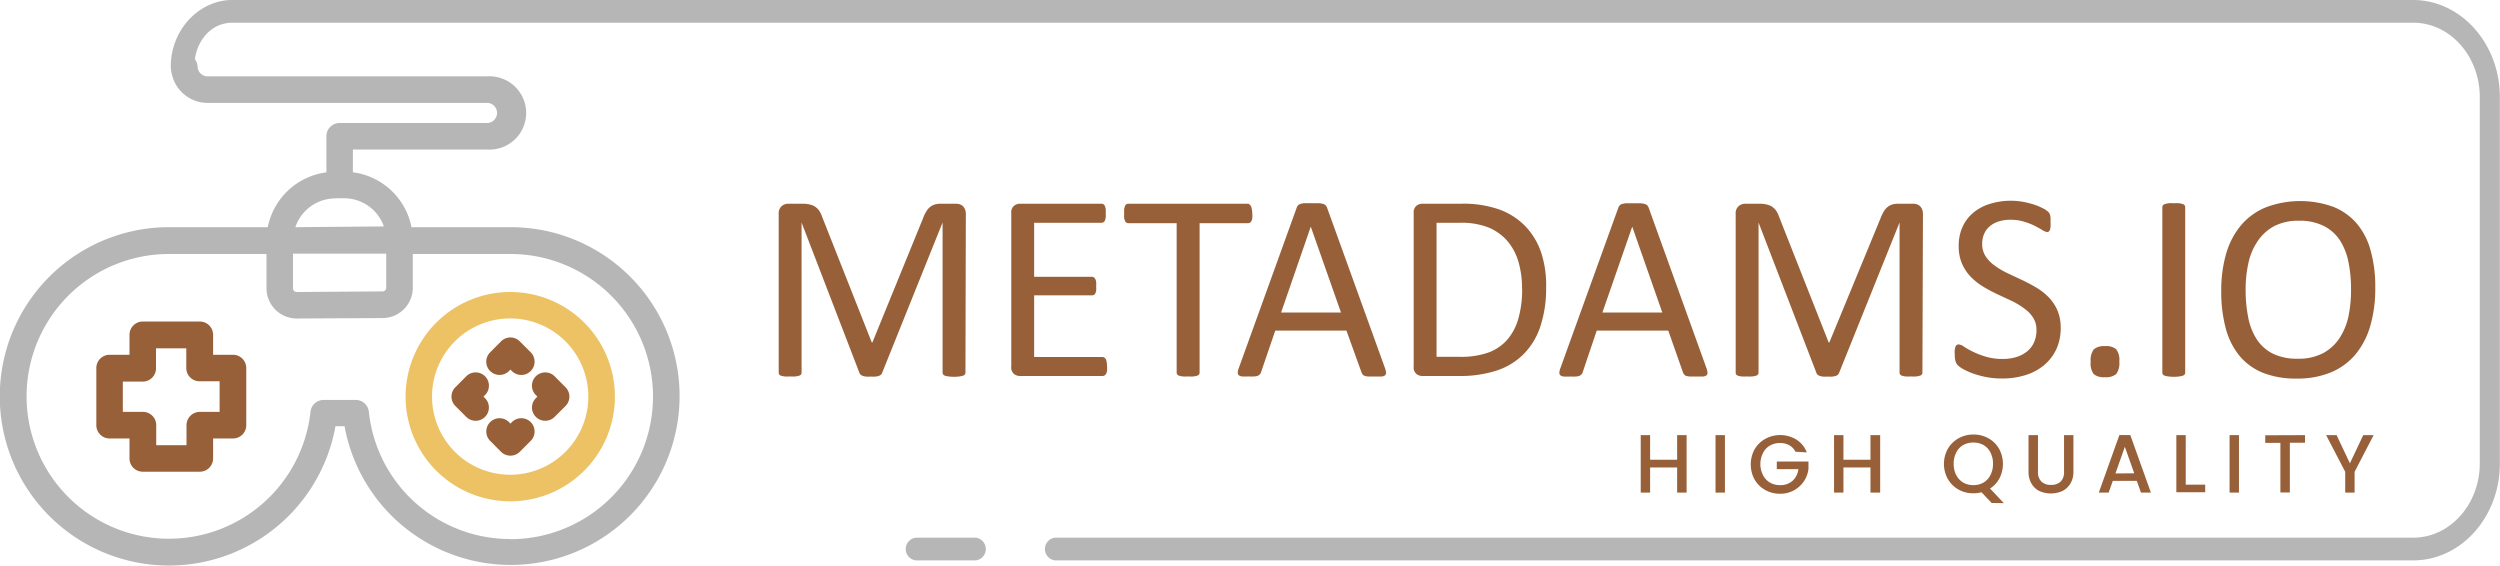<svg xmlns="http://www.w3.org/2000/svg" viewBox="0 0 330.13 74.71"><defs><style>.cls-1{fill:#edc264;}.cls-2{fill:#b6b6b6;}.cls-3{fill:#976038;}</style></defs><g id="Слой_2" data-name="Слой 2"><g id="PRINT"><g id="CUSTOM-group"><path class="cls-1" d="M67.4,38.56A13.82,13.82,0,1,0,81.2,52.37,13.81,13.81,0,0,0,67.4,38.56Zm0,24.13A10.32,10.32,0,1,1,77.69,52.37,10.32,10.32,0,0,1,67.4,62.69Z"/><path class="cls-2" d="M67.4,30H54.34a9.08,9.08,0,0,0-7.74-7.25v-3H64.42a4.84,4.84,0,1,0,0-9.67h-37a1.32,1.32,0,0,1-1.33-1.33,1.76,1.76,0,0,0-3.51,0,4.84,4.84,0,0,0,4.84,4.84h37a1.33,1.33,0,0,1,0,2.65H44.85A1.75,1.75,0,0,0,43.1,18v4.76A9.08,9.08,0,0,0,35.36,30H22.3a22.34,22.34,0,1,0,22,26.28h1.2A22.3,22.3,0,1,0,67.4,30Zm-28.71,3.5H51V38a.48.48,0,0,1-.48.48l-11.35.08h0a.48.48,0,0,1-.48-.48V33.54Zm5.58-7.32h1.17a5.57,5.57,0,0,1,5.25,3.72L39,30a5.58,5.58,0,0,1,5.29-3.8Zm23.13,45A18.76,18.76,0,0,1,48.71,54.38,1.75,1.75,0,0,0,47,52.81H42.73A1.75,1.75,0,0,0,41,54.38,18.8,18.8,0,1,1,22.3,33.54H35.19v4.52a4,4,0,0,0,4,4h0L50.56,42a4,4,0,0,0,3.95-4V33.54H67.4a18.83,18.83,0,0,1,0,37.66Z"/><path class="cls-3" d="M67.21,49l.19-.2.2.2a1.75,1.75,0,1,0,2.48-2.48l-1.44-1.44a1.75,1.75,0,0,0-1.24-.52,1.77,1.77,0,0,0-1.24.52l-1.43,1.44a1.74,1.74,0,0,0,0,2.48,1.76,1.76,0,0,0,2.48,0Z"/><path class="cls-3" d="M67.6,55.74l-.2.2-.19-.2a1.75,1.75,0,0,0-2.48,2.48l1.43,1.44a1.76,1.76,0,0,0,2.48,0l1.44-1.44a1.75,1.75,0,1,0-2.48-2.48Z"/><path class="cls-3" d="M74.68,51.14l-1.44-1.45a1.75,1.75,0,0,0-2.48,2.48l.2.2-.2.21a1.75,1.75,0,1,0,2.48,2.47l1.44-1.44A1.75,1.75,0,0,0,74.68,51.14Z"/><path class="cls-3" d="M64.05,52.58l-.21-.21.21-.2a1.75,1.75,0,0,0-2.48-2.48l-1.44,1.45a1.75,1.75,0,0,0,0,2.47l1.44,1.44a1.75,1.75,0,0,0,2.48-2.47Z"/><path class="cls-3" d="M30.77,46.85H28.14V44.21a1.75,1.75,0,0,0-1.75-1.75H18.85a1.75,1.75,0,0,0-1.75,1.75v2.64H14.47a1.75,1.75,0,0,0-1.75,1.75v7.55a1.75,1.75,0,0,0,1.75,1.75H17.1v2.64a1.75,1.75,0,0,0,1.75,1.75h7.54a1.75,1.75,0,0,0,1.75-1.75V57.9h2.63a1.75,1.75,0,0,0,1.75-1.75V48.6A1.75,1.75,0,0,0,30.77,46.85ZM29,54.39H26.39a1.76,1.76,0,0,0-1.76,1.76v2.64h-4V56.15a1.75,1.75,0,0,0-1.75-1.76H16.22v-4h2.63A1.75,1.75,0,0,0,20.6,48.6V46h4V48.6a1.75,1.75,0,0,0,1.76,1.75H29Z"/></g><g id="CUSTOM-group-2" data-name="CUSTOM-group"><path class="cls-2" d="M128.84,74h-7.9a1.51,1.51,0,0,1,0-3h7.9a1.51,1.51,0,0,1,0,3Z"/><path class="cls-2" d="M318.67,74H139.32a1.51,1.51,0,0,1,0-3H318.67c4.85,0,8.79-4.4,8.79-9.82V12.82c0-5.42-3.94-9.82-8.79-9.82h-288c-2.87,0-5,2.58-5,5.78a1.56,1.56,0,0,1-3.12,0c0-4.85,3.76-8.78,8.1-8.78h288c6.32,0,11.46,5.75,11.46,12.82V61.18C330.13,68.25,325,74,318.67,74Z"/></g><path class="cls-3" d="M222.72,57.46v7.59h-1.25V61.73H217.9v3.32h-1.24V57.46h1.24v3.25h3.57V57.46Z"/><path class="cls-3" d="M227.78,57.46v7.59h-1.24V57.46Z"/><path class="cls-3" d="M237.09,59.65a2,2,0,0,0-.82-.86,2.49,2.49,0,0,0-1.21-.29,2.59,2.59,0,0,0-1.34.34,2.31,2.31,0,0,0-.92,1,3.22,3.22,0,0,0,0,2.88,2.33,2.33,0,0,0,.92,1,2.59,2.59,0,0,0,1.34.34,2.36,2.36,0,0,0,1.65-.57,2.45,2.45,0,0,0,.77-1.54h-2.85v-1h4.18v1a3.71,3.71,0,0,1-1.94,2.81,3.67,3.67,0,0,1-1.81.44,3.92,3.92,0,0,1-1.95-.49,3.73,3.73,0,0,1-1.41-1.38,4.18,4.18,0,0,1,0-4,3.73,3.73,0,0,1,1.41-1.38,4.12,4.12,0,0,1,4.11.1,3.43,3.43,0,0,1,1.37,1.69Z"/><path class="cls-3" d="M248.28,57.46v7.59H247V61.73h-3.57v3.32h-1.24V57.46h1.24v3.25H247V57.46Z"/><path class="cls-3" d="M263,66.42,261.66,65a3.71,3.71,0,0,1-1.08.14,3.92,3.92,0,0,1-1.95-.49,3.76,3.76,0,0,1-1.41-1.39,4.11,4.11,0,0,1,0-4,3.73,3.73,0,0,1,1.41-1.38,3.93,3.93,0,0,1,1.95-.5,4,4,0,0,1,2,.5,3.64,3.64,0,0,1,1.4,1.38,4.18,4.18,0,0,1,.06,3.89,3.56,3.56,0,0,1-1.25,1.36l1.82,1.93Zm-4.68-3.7a2.42,2.42,0,0,0,.92,1,2.63,2.63,0,0,0,1.35.34,2.59,2.59,0,0,0,1.34-.34,2.42,2.42,0,0,0,.92-1,3.19,3.19,0,0,0,.33-1.48,3.12,3.12,0,0,0-.33-1.47,2.36,2.36,0,0,0-.92-1,2.69,2.69,0,0,0-1.34-.33,2.73,2.73,0,0,0-1.35.33,2.36,2.36,0,0,0-.92,1,3.12,3.12,0,0,0-.33,1.47A3.19,3.19,0,0,0,258.31,62.72Z"/><path class="cls-3" d="M269.12,57.46V62.3a1.7,1.7,0,0,0,.46,1.3,1.74,1.74,0,0,0,1.26.43,1.78,1.78,0,0,0,1.27-.43,1.74,1.74,0,0,0,.45-1.3V57.46h1.24v4.82a2.91,2.91,0,0,1-.4,1.57,2.5,2.5,0,0,1-1.08,1,3.76,3.76,0,0,1-3,0,2.45,2.45,0,0,1-1.06-1,3,3,0,0,1-.39-1.57V57.46Z"/><path class="cls-3" d="M282.17,63.5H279l-.55,1.55h-1.3l2.72-7.6h1.44l2.72,7.6h-1.31Zm-.34-1L280.59,59l-1.24,3.52Z"/><path class="cls-3" d="M288.63,64h2.57v1h-3.81V57.46h1.24Z"/><path class="cls-3" d="M295.66,57.46v7.59h-1.24V57.46Z"/><path class="cls-3" d="M304.38,57.46v1h-2v6.57h-1.25V58.48h-2v-1Z"/><path class="cls-3" d="M313.44,57.46l-2.51,4.84v2.75h-1.24V62.3l-2.52-4.84h1.38l1.76,3.72,1.76-3.72Z"/><path class="cls-3" d="M127.49,49.19a.41.41,0,0,1-.07.25.47.47,0,0,1-.26.17,3,3,0,0,1-.46.1,5.21,5.21,0,0,1-1.44,0,3,3,0,0,1-.48-.1.5.5,0,0,1-.24-.17.41.41,0,0,1-.07-.25V29.38h0l-8,19.9a.8.8,0,0,1-.15.21.82.82,0,0,1-.28.15,2.43,2.43,0,0,1-.44.09,5.4,5.4,0,0,1-.61,0,5.27,5.27,0,0,1-.63,0,1.59,1.59,0,0,1-.44-.1.68.68,0,0,1-.27-.15.43.43,0,0,1-.14-.19l-7.66-19.9h0V49.19a.41.41,0,0,1-.07.25.48.48,0,0,1-.25.17,3.13,3.13,0,0,1-.47.1,5.11,5.11,0,0,1-.75,0,4.67,4.67,0,0,1-.72,0,2.72,2.72,0,0,1-.46-.1.42.42,0,0,1-.24-.17.49.49,0,0,1-.06-.25V28.28a1.28,1.28,0,0,1,.39-1.06,1.36,1.36,0,0,1,.88-.32h1.85a4.19,4.19,0,0,1,1,.11,2,2,0,0,1,1.29.91,4.59,4.59,0,0,1,.37.83l6.51,16.47h.08L121.9,28.8a4.35,4.35,0,0,1,.43-.89,2,2,0,0,1,.51-.59,1.79,1.79,0,0,1,.61-.32,3.1,3.1,0,0,1,.79-.1h2a1.7,1.7,0,0,1,.51.08,1.22,1.22,0,0,1,.41.25,1.27,1.27,0,0,1,.27.42,1.48,1.48,0,0,1,.11.63Z"/><path class="cls-3" d="M146.19,48.4a4.61,4.61,0,0,1,0,.56,1.28,1.28,0,0,1-.12.39.59.59,0,0,1-.21.23.43.43,0,0,1-.25.07H134.66a1.24,1.24,0,0,1-.76-.27,1.13,1.13,0,0,1-.36-1V28.13a1.12,1.12,0,0,1,.36-.95,1.25,1.25,0,0,1,.76-.28h10.8a.47.47,0,0,1,.44.3,2.49,2.49,0,0,1,.11.4,3.27,3.27,0,0,1,0,.59,3,3,0,0,1,0,.55,2.1,2.1,0,0,1-.11.39.52.52,0,0,1-.19.22.55.55,0,0,1-.25.07h-8.9v7.13h7.63a.5.5,0,0,1,.26.08.82.82,0,0,1,.19.22,1.21,1.21,0,0,1,.11.39,3.3,3.3,0,0,1,0,.58,3,3,0,0,1,0,.55,1,1,0,0,1-.11.36.49.49,0,0,1-.19.21.58.58,0,0,1-.26.06h-7.63v8.14h9a.43.43,0,0,1,.25.07.56.56,0,0,1,.21.22,1.21,1.21,0,0,1,.12.38A4.91,4.91,0,0,1,146.19,48.4Z"/><path class="cls-3" d="M165.37,28.21a5,5,0,0,1,0,.58,1.2,1.2,0,0,1-.12.39.52.52,0,0,1-.19.22.46.46,0,0,1-.26.07h-6.39V49.19a.49.49,0,0,1-.07.25.48.48,0,0,1-.25.17,2.88,2.88,0,0,1-.47.1,4.72,4.72,0,0,1-.73,0,4.87,4.87,0,0,1-.72,0,2.88,2.88,0,0,1-.47-.1.48.48,0,0,1-.25-.17.49.49,0,0,1-.07-.25V29.47H149a.45.45,0,0,1-.25-.07.52.52,0,0,1-.19-.22,2.1,2.1,0,0,1-.11-.39,3.37,3.37,0,0,1,0-.58,3.42,3.42,0,0,1,0-.59,2.51,2.51,0,0,1,.11-.42.47.47,0,0,1,.44-.3h15.82A.56.56,0,0,1,165,27a.55.55,0,0,1,.19.23,1.4,1.4,0,0,1,.12.42A5,5,0,0,1,165.37,28.21Z"/><path class="cls-3" d="M182.88,48.58a2.46,2.46,0,0,1,.15.62.42.42,0,0,1-.13.36.86.86,0,0,1-.47.16c-.22,0-.51,0-.87,0s-.65,0-.87,0a2,2,0,0,1-.49-.09.58.58,0,0,1-.25-.17,1.5,1.5,0,0,1-.15-.26l-2-5.54H168.4l-1.87,5.47a.69.69,0,0,1-.14.27.74.74,0,0,1-.25.2,1.55,1.55,0,0,1-.48.11,8,8,0,0,1-.8,0,6,6,0,0,1-.83,0,.79.79,0,0,1-.46-.17.42.42,0,0,1-.12-.36,1.87,1.87,0,0,1,.15-.62l7.63-21.13a.73.73,0,0,1,.18-.31.77.77,0,0,1,.33-.2,2.62,2.62,0,0,1,.57-.09q.34,0,.87,0t.93,0a2.94,2.94,0,0,1,.6.09.9.9,0,0,1,.35.2,1.06,1.06,0,0,1,.19.33Zm-9.79-18.65h0l-3.92,11.34h7.91Z"/><path class="cls-3" d="M204.17,37.94a16,16,0,0,1-.76,5.16,9.34,9.34,0,0,1-2.21,3.66,9,9,0,0,1-3.55,2.17,15.67,15.67,0,0,1-5,.72H187.8a1.24,1.24,0,0,1-.76-.27,1.13,1.13,0,0,1-.36-1V28.13a1.12,1.12,0,0,1,.36-.95,1.25,1.25,0,0,1,.76-.28H193a14.26,14.26,0,0,1,5,.77,9.05,9.05,0,0,1,3.42,2.2,9.27,9.27,0,0,1,2.09,3.47A13.75,13.75,0,0,1,204.17,37.94Zm-3.18.13a12.6,12.6,0,0,0-.46-3.44,7.43,7.43,0,0,0-1.43-2.75,6.66,6.66,0,0,0-2.47-1.81,9.63,9.63,0,0,0-3.85-.65H189.7v17.7h3.11a10.69,10.69,0,0,0,3.68-.55A6.06,6.06,0,0,0,199,44.9a7.18,7.18,0,0,0,1.5-2.82A14,14,0,0,0,201,38.07Z"/><path class="cls-3" d="M225.33,48.58a2.46,2.46,0,0,1,.15.62.42.42,0,0,1-.13.36.86.86,0,0,1-.47.16c-.21,0-.5,0-.87,0s-.65,0-.87,0a2.16,2.16,0,0,1-.49-.09.58.58,0,0,1-.25-.17,1.5,1.5,0,0,1-.15-.26l-1.95-5.54h-9.45L209,49.14a.69.69,0,0,1-.14.27.74.74,0,0,1-.25.2,1.55,1.55,0,0,1-.48.11,8,8,0,0,1-.8,0,6.14,6.14,0,0,1-.83,0,.79.79,0,0,1-.46-.17.42.42,0,0,1-.12-.36,1.87,1.87,0,0,1,.15-.62l7.63-21.13a.85.85,0,0,1,.18-.31.75.75,0,0,1,.34-.2,2.42,2.42,0,0,1,.56-.09q.35,0,.87,0t.93,0a2.83,2.83,0,0,1,.6.09.75.75,0,0,1,.54.53Zm-9.79-18.65h0L211.6,41.27h7.91Z"/><path class="cls-3" d="M253.86,49.19a.41.41,0,0,1-.07.25.47.47,0,0,1-.26.17,3,3,0,0,1-.46.1,4.62,4.62,0,0,1-.73,0,4.87,4.87,0,0,1-.72,0,2.88,2.88,0,0,1-.47-.1.5.5,0,0,1-.24-.17.41.41,0,0,1-.07-.25V29.38h0l-8,19.9a.8.8,0,0,1-.15.21.82.82,0,0,1-.28.15,2.43,2.43,0,0,1-.44.09,5.4,5.4,0,0,1-.61,0,5.27,5.27,0,0,1-.63,0,1.51,1.51,0,0,1-.44-.1.82.82,0,0,1-.28-.15.5.5,0,0,1-.13-.19l-7.66-19.9h0V49.19a.41.41,0,0,1-.07.25.48.48,0,0,1-.25.17,3.3,3.3,0,0,1-.48.1,4.86,4.86,0,0,1-.74,0,4.67,4.67,0,0,1-.72,0,2.72,2.72,0,0,1-.46-.1.42.42,0,0,1-.24-.17.49.49,0,0,1-.06-.25V28.28a1.28,1.28,0,0,1,.39-1.06,1.36,1.36,0,0,1,.88-.32h1.85a4.19,4.19,0,0,1,1,.11,2.14,2.14,0,0,1,.75.33,2.3,2.3,0,0,1,.54.58,4.59,4.59,0,0,1,.37.83l6.5,16.47h.09l6.77-16.42a4.35,4.35,0,0,1,.43-.89,2,2,0,0,1,.51-.59,1.79,1.79,0,0,1,.61-.32,3.1,3.1,0,0,1,.79-.1h1.95a1.7,1.7,0,0,1,.51.08,1.22,1.22,0,0,1,.41.25,1.27,1.27,0,0,1,.27.42,1.65,1.65,0,0,1,.11.63Z"/><path class="cls-3" d="M272.12,43.27a6.63,6.63,0,0,1-.58,2.85,6.21,6.21,0,0,1-1.64,2.12,7.07,7.07,0,0,1-2.46,1.3,10,10,0,0,1-3.05.44,10.85,10.85,0,0,1-2.12-.19,12.76,12.76,0,0,1-1.74-.47,8.27,8.27,0,0,1-1.28-.58,3.22,3.22,0,0,1-.72-.51,1.19,1.19,0,0,1-.3-.54,3,3,0,0,1-.1-.87,3.82,3.82,0,0,1,0-.64,1.63,1.63,0,0,1,.1-.41.46.46,0,0,1,.18-.22.4.4,0,0,1,.24-.07,1.43,1.43,0,0,1,.7.3,10.92,10.92,0,0,0,2.85,1.31,7.55,7.55,0,0,0,2.29.31,6,6,0,0,0,1.8-.26,4.31,4.31,0,0,0,1.41-.75,3.21,3.21,0,0,0,.9-1.19,3.87,3.87,0,0,0,.32-1.6,3,3,0,0,0-.44-1.65,4.26,4.26,0,0,0-1.16-1.2,9.54,9.54,0,0,0-1.64-1l-1.89-.88a21,21,0,0,1-1.88-1,8.34,8.34,0,0,1-1.64-1.29,6,6,0,0,1-1.17-1.73,5.71,5.71,0,0,1-.45-2.38,6,6,0,0,1,.52-2.54,5.33,5.33,0,0,1,1.44-1.87,6.32,6.32,0,0,1,2.2-1.15,9.05,9.05,0,0,1,2.75-.4,8.67,8.67,0,0,1,1.52.13,11.67,11.67,0,0,1,1.44.35,7.23,7.23,0,0,1,1.21.5,2.73,2.73,0,0,1,.69.44,1.07,1.07,0,0,1,.22.26.73.73,0,0,1,.09.25,2.39,2.39,0,0,1,.05.36c0,.14,0,.32,0,.54a4.61,4.61,0,0,1,0,.56,2.15,2.15,0,0,1-.07.42.55.55,0,0,1-.15.24.37.37,0,0,1-.22.08,1.47,1.47,0,0,1-.61-.24c-.28-.17-.61-.35-1-.56a9.34,9.34,0,0,0-1.42-.56,6.08,6.08,0,0,0-1.83-.26,4.86,4.86,0,0,0-1.66.26,3.39,3.39,0,0,0-1.16.68,2.66,2.66,0,0,0-.68,1,3.32,3.32,0,0,0-.23,1.23,3,3,0,0,0,.44,1.63,4.5,4.5,0,0,0,1.17,1.22,10.49,10.49,0,0,0,1.66,1l1.9.89c.64.3,1.28.63,1.9,1a8,8,0,0,1,1.66,1.27,6,6,0,0,1,1.18,1.72A5.83,5.83,0,0,1,272.12,43.27Z"/><path class="cls-3" d="M279.86,47.73a2.46,2.46,0,0,1-.41,1.67,2.17,2.17,0,0,1-1.51.41,2.05,2.05,0,0,1-1.46-.41,2.32,2.32,0,0,1-.4-1.61,2.43,2.43,0,0,1,.41-1.66,2.1,2.1,0,0,1,1.5-.42,2,2,0,0,1,1.46.41A2.33,2.33,0,0,1,279.86,47.73Z"/><path class="cls-3" d="M288.56,49.19a.41.41,0,0,1-.07.25.48.48,0,0,1-.25.17,2.72,2.72,0,0,1-.46.1,5.28,5.28,0,0,1-1.45,0,3,3,0,0,1-.48-.1.45.45,0,0,1-.24-.17.41.41,0,0,1-.07-.25V27.36a.35.35,0,0,1,.08-.24.46.46,0,0,1,.26-.17,3,3,0,0,1,.47-.11,4.81,4.81,0,0,1,.7,0,5.07,5.07,0,0,1,.73,0,2.6,2.6,0,0,1,.46.11.43.43,0,0,1,.25.17.4.4,0,0,1,.07.24Z"/><path class="cls-3" d="M313.66,38a17.83,17.83,0,0,1-.65,5,10.45,10.45,0,0,1-1.94,3.77,8.47,8.47,0,0,1-3.24,2.39,11.49,11.49,0,0,1-4.56.83,11.72,11.72,0,0,1-4.44-.76A7.84,7.84,0,0,1,295.74,47a9.64,9.64,0,0,1-1.82-3.62,18.72,18.72,0,0,1-.6-5,17.38,17.38,0,0,1,.65-4.89,10.35,10.35,0,0,1,1.95-3.73,8.57,8.57,0,0,1,3.26-2.37,12.87,12.87,0,0,1,8.93-.08,8,8,0,0,1,3.1,2.2,9.25,9.25,0,0,1,1.84,3.59A17.67,17.67,0,0,1,313.66,38Zm-3.2.21a17.72,17.72,0,0,0-.34-3.59A8.27,8.27,0,0,0,309,31.75a5.49,5.49,0,0,0-2.14-1.91,7.08,7.08,0,0,0-3.3-.69,6.77,6.77,0,0,0-3.3.74,6.11,6.11,0,0,0-2.16,2,8.12,8.12,0,0,0-1.2,2.88,16,16,0,0,0-.36,3.45,18.38,18.38,0,0,0,.34,3.69A8.08,8.08,0,0,0,298,44.79a5.45,5.45,0,0,0,2.11,1.9,7.34,7.34,0,0,0,3.33.68,6.93,6.93,0,0,0,3.34-.74,6,6,0,0,0,2.17-2,8.4,8.4,0,0,0,1.18-2.91A17,17,0,0,0,310.46,38.22Z"/></g></g></svg>